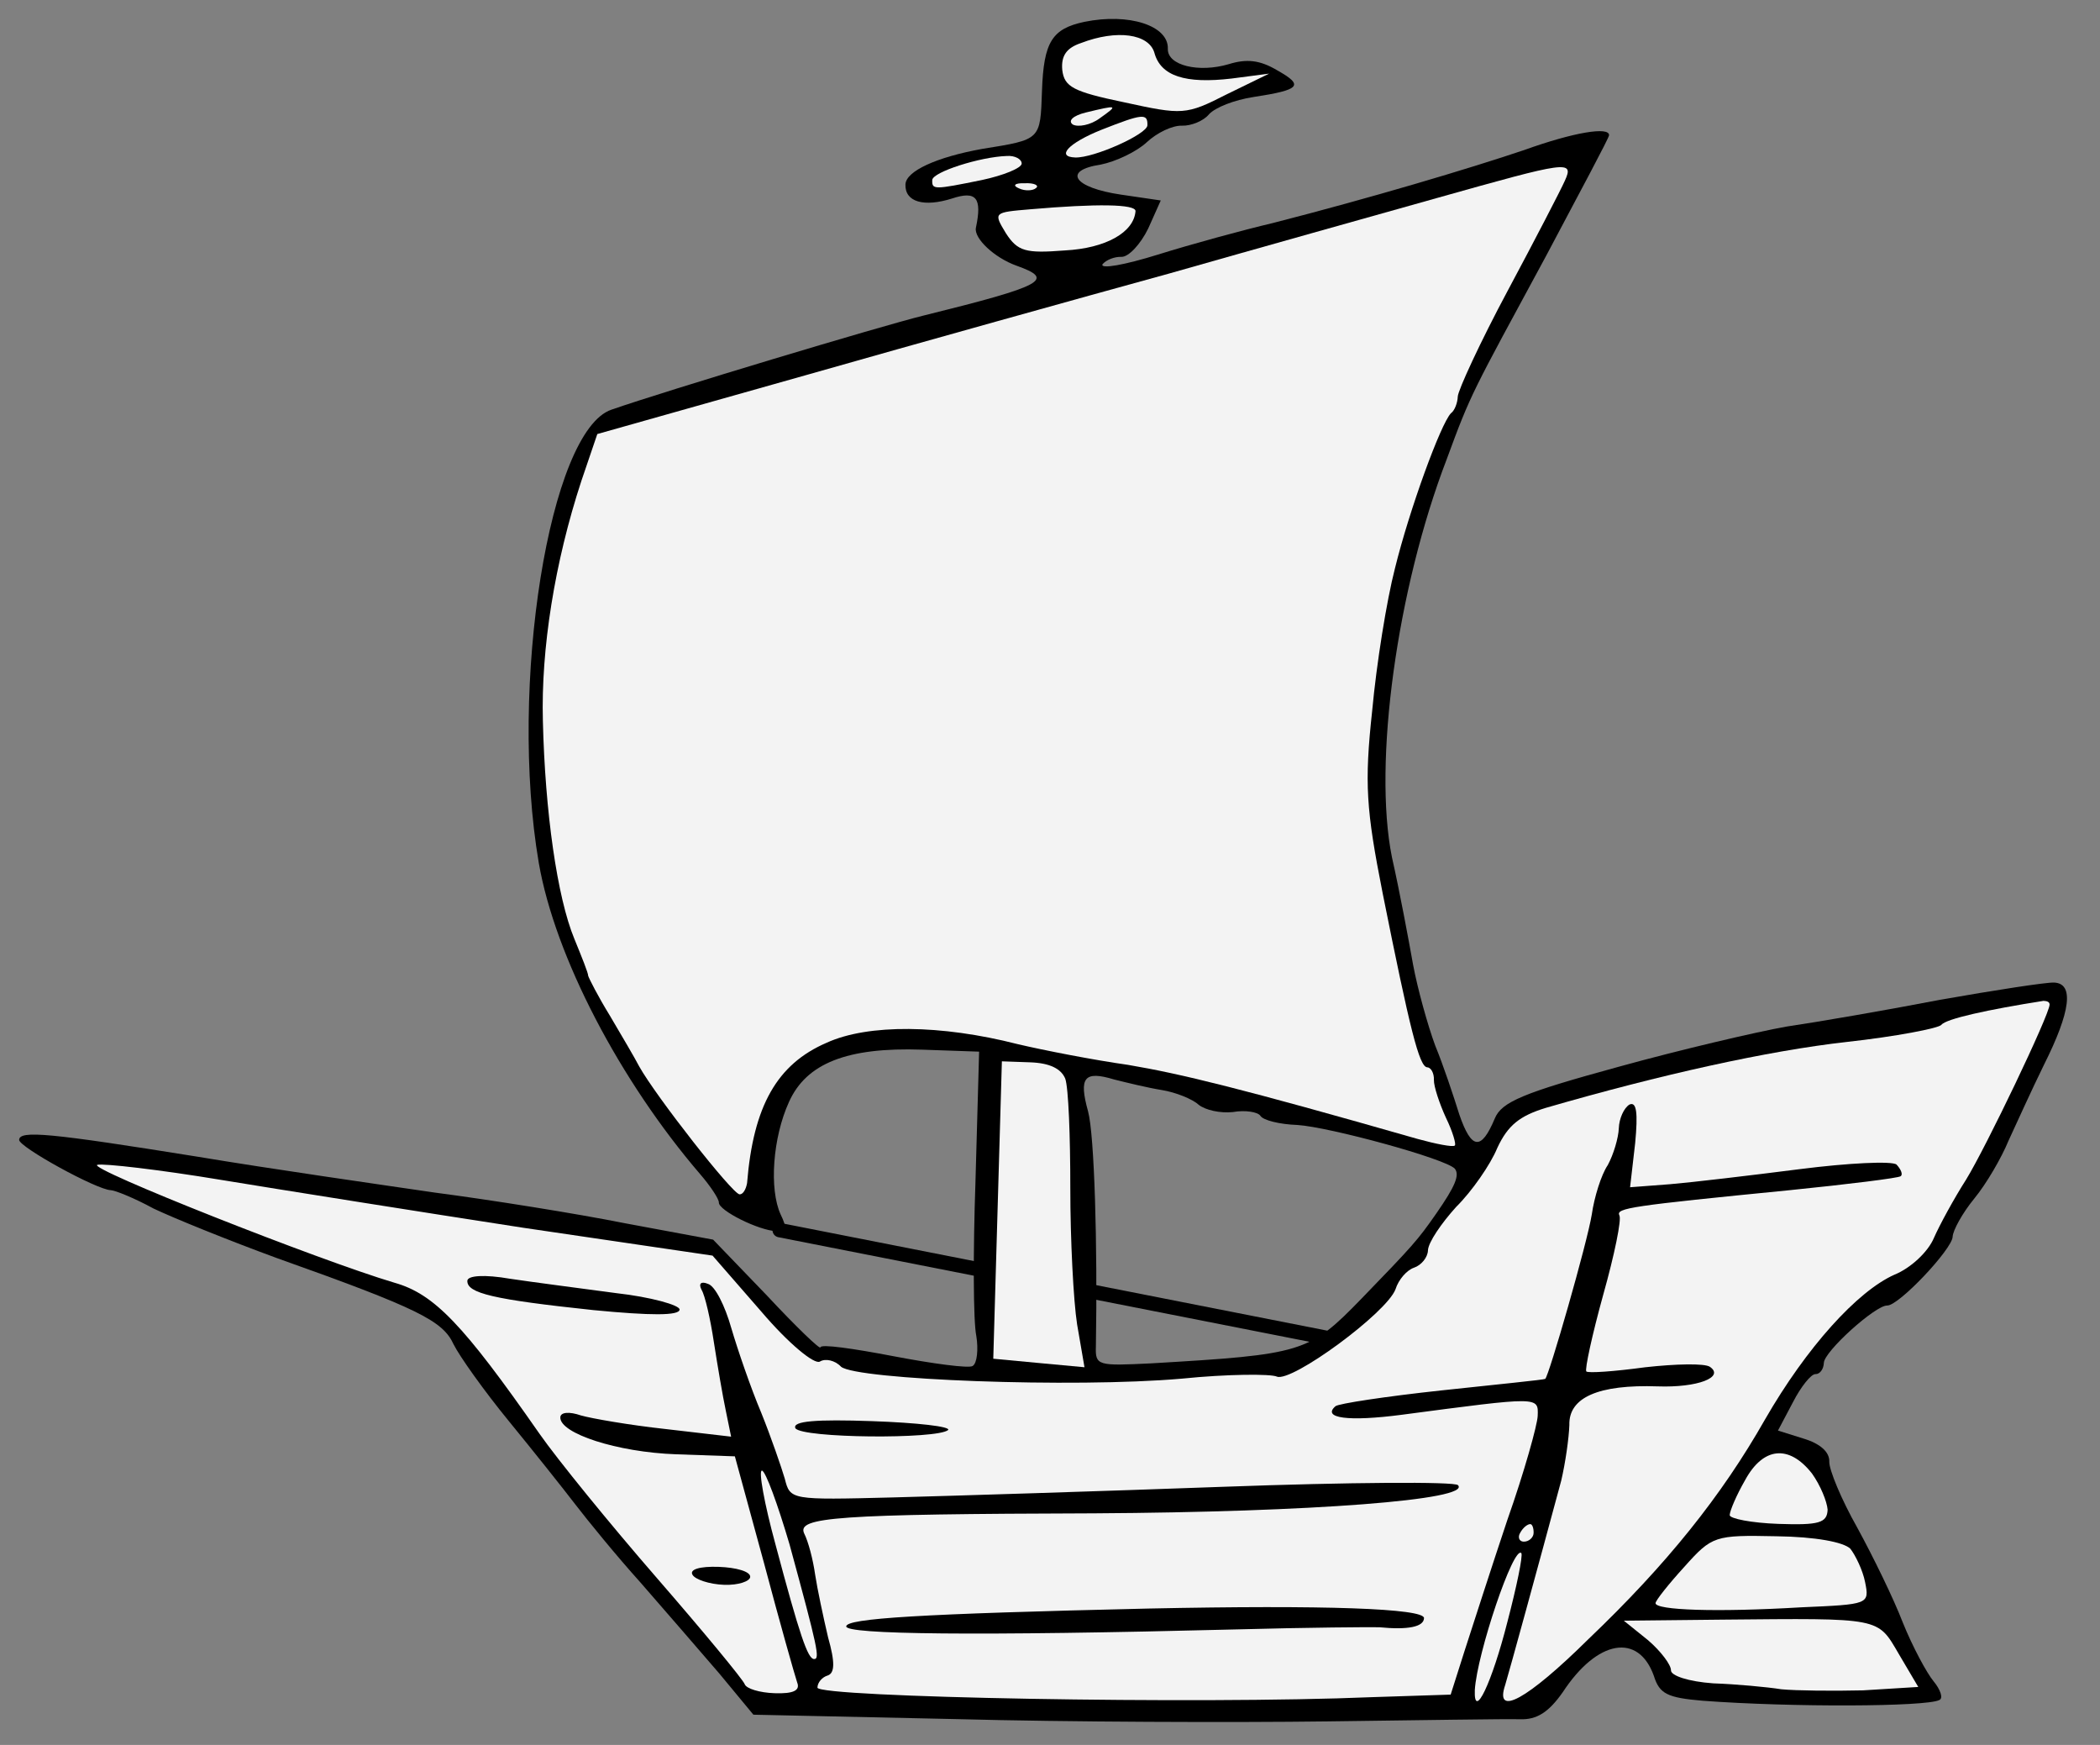 <?xml version="1.0" encoding="UTF-8" standalone="no"?>
<!DOCTYPE svg PUBLIC "-//W3C//DTD SVG 1.1//EN" "http://www.w3.org/Graphics/SVG/1.1/DTD/svg11.dtd">
<svg xmlns="http://www.w3.org/2000/svg" xmlns:dc="http://purl.org/dc/elements/1.1/" xmlns:xl="http://www.w3.org/1999/xlink" version="1.1" viewBox="36 63 292.5 243" width="292.5" height="243">
  <rect x="36" y="63" width="292.5" height="243" fill="#808080" stroke="none"/>
  <defs>
    <clipPath id="artboard_clip_path">
      <path d="M 36 63 L 328.5 63 L 328.5 306 L 36 306 Z"/>
    </clipPath>
  </defs>
  <g id="Caravel_with_Sails_Set_(2)" fill="none" stroke-opacity="1" stroke-dasharray="none" stroke="none" fill-opacity="1">
    <title>Caravel with Sails Set (2)</title>
    <g id="Caravel_with_Sails_Set_(2)_Layer_2" clip-path="url(#artboard_clip_path)">
      <title>Layer 2</title>
      <g id="Group_3">
        <g id="Line_24">
          <line x1="144.596" y1="234.31" x2="220.738" y2="249.3" stroke="black" stroke-linecap="round" stroke-linejoin="round" stroke-width="2"/>
        </g>
        <g id="Graphic_23">
          <path d="M 187.038 66.042 C 182.549 66.999 181.372 68.814 181.135 75.612 C 180.893 82.534 181.021 82.414 172.807 83.736 C 166.456 84.876 162.18 86.83 162.116 88.684 C 162.029 91.156 164.727 91.869 168.606 90.643 C 171.986 89.524 172.817 90.543 171.929 94.72 C 171.63 96.194 174.506 98.893 177.561 99.99 C 182.939 101.91 181.673 102.732 164.571 106.962 C 158.829 108.37 128.939 117.35 121.172 120.049 C 112.532 122.965 106.834 158.53 111.047 183.18 C 113.314 196.253 122.363 213.523 133.541 226.536 C 134.968 228.195 136.144 229.968 136.127 230.463 C 136.088 231.575 141.683 234.369 144.155 234.456 C 145.515 234.503 145.655 234.013 144.731 232.124 C 143.122 228.603 143.619 221.443 145.898 216.449 C 148.312 211.088 153.961 208.81 164.467 209.177 L 172.377 209.453 L 171.871 227.503 C 171.525 237.391 171.559 247.045 171.985 249.04 C 172.291 250.907 172.098 252.88 171.467 253.23 C 170.96 253.583 165.91 252.912 160.378 251.852 C 154.846 250.793 150.29 250.139 150.273 250.633 C 150.26 251.004 146.907 247.793 142.851 243.444 L 135.327 235.632 L 123.032 233.347 C 116.273 231.997 104.335 230.095 96.574 229.081 C 88.818 227.944 73.918 225.815 63.583 224.093 C 42.909 220.772 38.715 220.378 38.667 221.738 C 38.633 222.727 49.439 228.673 51.417 228.742 C 52.035 228.764 54.72 229.847 57.391 231.302 C 60.191 232.637 67.879 235.752 74.599 238.214 C 94.279 245.213 97.683 246.94 99.178 250.21 C 99.987 251.847 103.407 256.669 106.849 260.873 C 110.291 265.077 114.44 270.296 116.097 272.458 C 117.755 274.619 121.789 279.586 125.244 283.42 C 128.575 287.249 133.453 292.864 136.188 296.053 L 140.937 301.788 L 169.131 302.401 C 184.586 302.817 207.972 302.891 220.849 302.722 C 233.848 302.557 245.859 302.358 247.713 302.423 C 250.062 302.505 251.707 301.449 253.66 298.671 C 258.497 291.291 264.221 290.377 266.363 296.392 C 267.142 298.894 268.237 299.427 273.172 299.847 C 285.639 300.777 304.205 300.683 306.093 299.759 C 306.72 299.533 306.269 298.28 305.319 297.133 C 304.369 295.986 302.393 292.328 301.026 288.939 C 299.779 285.678 296.891 279.761 294.681 275.724 C 292.467 271.81 290.755 267.667 290.794 266.554 C 290.841 265.195 289.521 264.035 287.194 263.335 L 283.644 262.221 L 285.764 258.211 C 286.826 256.144 288.25 254.338 288.868 254.359 C 289.486 254.381 290.007 253.657 290.037 252.791 C 290.093 251.185 297.248 244.752 298.855 244.808 C 300.461 244.864 307.915 236.957 307.976 235.226 C 308.006 234.361 309.328 231.932 311.008 229.887 C 312.688 227.842 314.796 224.203 315.743 221.885 C 316.814 219.571 318.96 214.82 320.692 211.291 C 324.416 203.872 324.925 199.93 322.082 199.831 C 320.969 199.792 313.753 200.901 306.157 202.245 C 298.557 203.712 288.971 205.357 284.866 205.956 C 280.757 206.679 270.152 209.155 261.405 211.572 C 248.16 215.193 245.147 216.449 244.199 218.768 C 242.309 223.28 240.954 223.109 239.268 218.224 C 238.489 215.722 237.034 211.34 235.893 208.577 C 234.875 205.819 233.445 200.696 232.82 197.332 C 232.199 193.846 230.949 187.119 229.877 182.379 C 227.24 169.293 230.563 145.03 237.505 126.957 C 240.923 117.672 240.915 117.919 251.365 98.607 C 256.135 89.616 260.106 82.206 260.119 81.835 C 260.162 80.599 255.183 81.415 248.29 83.897 C 240.651 86.477 226.896 90.575 213.285 94.06 C 209.167 95.03 201.921 97.004 197.291 98.452 C 192.662 99.899 189.175 100.519 189.572 99.791 C 190.088 99.19 191.218 98.734 192.206 98.769 C 193.195 98.803 194.867 97.006 195.933 94.815 L 197.678 90.916 L 192.138 90.104 C 185.489 89.129 183.964 86.725 189.314 85.922 C 191.432 85.5 194.327 84.117 195.734 82.804 C 197.141 81.492 199.281 80.453 200.641 80.501 C 201.877 80.544 203.633 79.863 204.409 78.9 C 205.309 77.941 207.943 76.919 210.556 76.516 C 217.15 75.508 217.666 74.908 213.904 72.796 C 211.479 71.35 209.629 71.162 207.127 71.941 C 203.001 73.158 198.581 72.137 198.663 69.789 C 198.776 66.575 193.27 64.774 187.038 66.042 Z M 197.807 214.796 L 197.807 214.796 C 199.776 215.113 202.094 216.06 202.934 216.832 C 203.897 217.608 205.985 218.052 207.724 217.865 C 209.467 217.555 211.189 217.862 211.543 218.37 C 211.892 219.001 214.223 219.577 216.695 219.663 C 221.14 219.942 237.322 224.344 238.634 225.751 C 239.345 226.642 238.671 228.227 236.066 231.973 C 233.46 235.718 232.816 236.438 225.627 243.859 C 218.309 251.4 217.436 251.617 196.354 252.861 C 188.917 253.22 188.546 253.207 188.641 250.488 C 188.886 236.389 188.432 221.028 187.555 217.78 C 186.236 213.031 187.012 212.068 191.176 213.327 C 192.893 213.758 195.838 214.48 197.807 214.796 Z" fill="black"/>
        </g>
        <g id="Graphic_22">
          <path d="M 196.788 70.342 C 197.664 73.59 201.091 74.7 207.553 73.936 L 212.774 73.252 L 206.857 76.139 C 201.187 79.035 200.692 79.018 192.587 77.249 C 185.461 75.763 184.246 75.102 183.958 72.741 C 183.78 70.754 184.56 69.668 186.564 68.995 C 191.581 67.067 196.013 67.716 196.788 70.342 Z" fill="#f3f3f3"/>
        </g>
        <g id="Graphic_21">
          <path d="M 189.167 79.481 C 187.897 80.427 186.153 80.737 185.425 80.341 C 184.7 79.82 185.468 79.105 187.216 78.671 C 191.708 77.59 191.832 77.594 189.167 79.481 Z" fill="#f3f3f3"/>
        </g>
        <g id="Graphic_20">
          <path d="M 195.816 80.456 C 195.773 81.692 188.355 85.022 185.76 84.931 C 183.04 84.836 184.84 82.919 189.358 81.097 C 195.13 78.823 195.876 78.726 195.816 80.456 Z" fill="#f3f3f3"/>
        </g>
        <g id="Graphic_19">
          <path d="M 253.957 88.179 C 253.42 89.398 249.836 96.326 245.997 103.494 C 242.158 110.661 239.078 117.36 239.048 118.225 C 239.018 119.09 238.608 120.19 238.101 120.543 C 236.689 121.979 232.311 133.954 230.291 142.175 C 229.147 146.59 227.724 155.45 227.124 161.988 C 226.029 172.097 226.274 175.695 228.588 187.408 C 232.381 206.351 233.683 211.594 234.796 211.633 C 235.29 211.65 235.759 212.409 235.724 213.398 C 235.694 214.263 236.477 216.642 237.397 218.654 C 238.321 220.542 238.874 222.418 238.623 222.533 C 238.367 222.772 236.031 222.319 233.457 221.61 C 208.829 214.562 200.485 212.539 193.103 211.291 C 188.424 210.632 181.417 209.274 177.735 208.403 C 167.064 205.679 156.92 205.572 151.135 208.216 C 144.225 211.193 140.928 217.018 140.058 227.754 C 139.904 228.615 139.507 229.343 139.013 229.326 C 138.024 229.291 127.362 215.678 125.032 211.512 C 124.453 210.378 122.583 207.219 120.948 204.44 C 119.308 201.784 118.035 199.264 117.924 198.889 C 117.937 198.518 117.026 196.259 116 193.748 C 113.603 187.972 111.916 176.033 111.615 163.399 C 111.346 153.366 113.252 141.305 116.991 129.927 L 119.197 123.445 L 148.069 115.295 C 163.943 110.776 186.812 104.397 198.807 101.103 C 210.807 97.686 227.679 92.954 236.302 90.532 C 254.299 85.468 255.297 85.256 253.957 88.179 Z" fill="#f3f3f3"/>
        </g>
        <g id="Graphic_18">
          <path d="M 178.305 85.785 C 178.283 86.403 175.772 87.429 172.78 88.067 C 166.049 89.44 165.802 89.432 165.85 88.072 C 165.888 86.96 172.521 84.84 176.238 84.722 C 177.355 84.638 178.326 85.167 178.305 85.785 Z" fill="#f3f3f3"/>
        </g>
        <g id="Graphic_17">
          <path d="M 180.289 89.195 C 179.906 89.553 178.789 89.638 177.937 89.237 C 176.961 88.831 177.344 88.474 178.704 88.521 C 180.068 88.445 180.797 88.842 180.289 89.195 Z" fill="#f3f3f3"/>
        </g>
        <g id="Graphic_16">
          <path d="M 194.161 92.402 C 193.934 95.364 190.02 97.579 184.317 97.875 C 178.857 98.303 177.754 98.017 176.11 95.484 C 174.355 92.577 174.355 92.577 179.568 92.14 C 188.753 91.347 194.196 91.413 194.161 92.402 Z" fill="#f3f3f3"/>
        </g>
        <g id="Graphic_15">
          <path d="M 321.479 202.904 C 321.428 204.387 312.618 222.766 309.863 227.248 C 308.161 229.911 306.178 233.555 305.371 235.383 C 304.561 237.335 302.13 239.601 299.871 240.512 C 294.717 242.807 287.638 250.604 281.842 260.673 C 275.776 271.351 268.143 280.861 257.261 291.247 C 248.673 299.734 244.133 302.174 245.652 297.648 C 246.211 295.812 250.182 281.348 253.452 269.21 C 254.032 266.756 254.524 263.308 254.589 261.454 C 254.475 257.613 258.623 255.778 266.905 256.067 C 272.467 256.262 276.231 254.784 274.177 253.351 C 273.453 252.831 269.365 252.936 265.141 253.407 C 260.789 253.998 257.192 254.243 256.953 253.987 C 256.715 253.732 257.748 248.941 259.307 243.303 C 260.86 237.788 261.903 232.751 261.549 232.244 C 261.089 231.238 263.08 230.936 285.308 228.742 C 293.504 227.915 300.465 227.044 300.721 226.805 C 301.1 226.571 300.755 225.816 300.159 225.177 C 299.558 224.661 293.484 224.944 286.647 225.819 C 279.811 226.694 271.733 227.649 268.63 227.912 L 263.047 228.336 L 263.757 222.173 C 264.151 217.979 263.96 216.364 262.954 216.824 C 262.195 217.292 261.525 218.754 261.478 220.114 C 261.43 221.473 260.73 223.8 259.937 225.257 C 259.024 226.587 258.047 229.77 257.717 232.11 C 257.085 236.048 251.732 254.671 251.225 255.025 C 251.097 255.144 244.639 255.785 236.813 256.625 C 228.988 257.466 222.394 258.473 222.01 258.831 C 220.095 260.497 223.791 260.997 231.25 260.02 C 250.52 257.475 250.273 257.467 250.178 260.186 C 250.135 261.422 248.295 268.04 245.961 274.641 C 243.75 281.247 241.112 289.446 240.003 292.872 L 238.057 298.992 L 227.03 299.349 C 202.987 300.366 149.808 299.375 149.856 298.016 C 149.881 297.274 150.525 296.554 151.276 296.333 C 152.277 295.996 152.329 294.513 151.338 291.014 C 150.691 288.268 149.84 284.279 149.538 282.288 C 149.241 280.174 148.586 277.676 148.007 276.542 C 146.972 274.278 152.432 273.85 188.447 273.747 C 218.773 273.568 240.984 271.869 239.075 269.822 C 238.598 269.31 223.868 269.415 206.521 270.046 C 189.173 270.678 168.484 271.317 160.433 271.531 C 146.065 271.895 146.065 271.895 145.303 268.899 C 144.861 267.398 143.401 263.14 142.034 259.751 C 140.548 256.234 138.752 250.973 137.867 247.972 C 136.986 244.848 135.597 242.077 134.617 241.795 C 133.641 241.39 133.258 241.748 133.722 242.63 C 134.19 243.389 134.943 246.633 135.445 249.992 C 135.951 253.227 136.669 257.46 137.094 259.454 L 137.834 263.069 L 128.714 262.008 C 123.659 261.46 118.37 260.533 116.9 260.11 C 115.31 259.56 114.07 259.64 114.044 260.382 C 113.966 262.607 121.919 265.236 130.2 265.525 L 138.357 265.81 L 142.417 280.678 C 144.604 288.922 146.698 296.297 147.034 297.298 C 147.49 298.428 146.484 298.888 143.888 298.797 C 141.787 298.724 139.95 298.165 139.725 297.538 C 139.499 296.911 134.038 290.286 127.494 282.756 C 120.951 275.226 113.594 266.183 111.119 262.631 C 100.513 247.411 96.453 243.185 90.939 241.631 C 80.527 238.545 47.936 225.65 49.56 225.212 C 50.434 224.995 58.199 225.885 66.689 227.295 C 75.302 228.71 94.255 231.723 108.779 233.963 L 135.25 237.857 L 142.032 245.643 C 145.836 250.107 149.445 253.079 150.204 252.611 C 150.962 252.142 152.313 252.437 153.148 253.332 C 155.313 255.141 185.467 256.317 200.611 254.99 C 206.945 254.345 213.01 254.309 213.862 254.71 C 215.938 255.525 229.146 245.839 230.375 242.54 C 230.793 241.194 231.953 239.873 232.955 239.537 C 233.957 239.2 234.861 238.118 234.895 237.129 C 234.934 236.017 236.76 233.358 238.819 231.079 C 240.998 228.927 243.604 225.182 244.551 222.864 C 246.023 219.698 247.677 218.394 251.305 217.283 C 267.307 212.644 282.273 209.331 293.206 208.104 C 300.039 207.352 306.019 206.2 306.407 205.719 C 307.055 204.875 312.916 203.595 320.632 202.379 C 321.126 202.396 321.492 202.533 321.479 202.904 Z" fill="#f3f3f3"/>
        </g>
        <g id="Graphic_14">
          <path d="M 184.374 213.213 C 184.825 214.467 185.082 221.282 185.079 228.46 C 185.076 235.637 185.519 244.191 186.025 247.427 L 187.054 253.403 L 180.64 252.807 L 174.349 252.216 L 174.95 231.447 L 175.548 210.801 L 179.503 210.94 C 182.222 211.035 183.803 211.832 184.374 213.213 Z" fill="#f3f3f3"/>
        </g>
        <g id="Graphic_13">
          <path d="M 288.385 268.203 C 289.565 269.853 290.476 272.112 290.561 273.229 C 290.496 275.083 289.371 275.415 283.685 275.216 C 279.977 275.087 276.904 274.484 276.921 273.99 C 276.943 273.372 277.886 271.177 279.072 269.115 C 281.584 264.5 285.186 264.131 288.385 268.203 Z" fill="#f3f3f3"/>
        </g>
        <g id="Graphic_12">
          <path d="M 145.973 278.08 C 149.922 292.573 150.241 294.069 149.376 294.039 C 148.51 294.009 147.387 290.752 143.995 278.011 C 142.459 272.388 141.63 267.78 142.124 267.798 C 142.619 267.815 144.313 272.453 145.973 278.08 Z" fill="#f3f3f3"/>
        </g>
        <g id="Graphic_11">
          <path d="M 249.608 276.501 C 249.587 277.119 248.947 277.716 248.206 277.69 C 247.588 277.668 247.362 277.041 247.754 276.436 C 248.151 275.708 248.786 275.235 249.157 275.248 C 249.404 275.257 249.634 275.76 249.608 276.501 Z" fill="#f3f3f3"/>
        </g>
        <g id="Graphic_10">
          <path d="M 293.712 278.66 C 294.424 279.551 295.463 281.691 295.777 283.311 C 296.411 286.427 296.288 286.423 286.868 286.836 C 275.087 287.539 266.559 287.241 266.593 286.252 C 266.606 285.881 268.418 283.593 270.606 281.195 C 274.469 276.874 274.845 276.764 283.377 276.938 C 288.944 277.009 292.754 277.76 293.712 278.66 Z" fill="#f3f3f3"/>
        </g>
        <g id="Graphic_9">
          <path d="M 245.959 288.873 C 243.807 297.336 241.269 302.693 241.42 298.367 C 241.72 293.303 246.829 278.137 247.902 279.288 C 248.137 279.667 247.244 283.967 245.959 288.873 Z" fill="#f3f3f3"/>
        </g>
        <g id="Graphic_8">
          <path d="M 300.5 293.376 L 303.187 297.925 L 295.498 298.399 C 291.287 298.499 286.215 298.446 284.118 298.249 C 282.149 297.933 277.832 297.535 274.618 297.422 C 271.162 297.178 268.716 296.35 268.741 295.608 C 268.767 294.867 267.349 292.961 265.547 291.413 L 262.176 288.697 L 275.794 288.553 C 298.2 288.346 297.463 288.196 300.5 293.376 Z" fill="#f3f3f3"/>
        </g>
        <g id="Graphic_7">
          <path d="M 101.095 241.367 C 101.035 243.097 104.717 243.969 118.65 245.445 C 126.666 246.22 130.626 246.235 130.656 245.369 C 130.678 244.751 126.633 243.62 121.826 243.081 C 116.899 242.414 110.246 241.563 107.046 241.08 C 103.478 240.46 101.121 240.625 101.095 241.367 Z" fill="black"/>
        </g>
        <g id="Graphic_6">
          <path d="M 146.786 261.897 C 147.727 263.291 166.531 263.452 168.062 262.145 C 168.45 261.663 163.766 261.128 157.463 260.908 C 149.676 260.636 146.326 260.891 146.786 261.897 Z" fill="black"/>
        </g>
        <g id="Graphic_5">
          <path d="M 132.46 282.31 C 132.809 282.941 134.765 283.628 136.866 283.702 C 138.844 283.771 140.472 283.209 140.494 282.591 C 140.52 281.849 138.56 281.286 136.088 281.2 C 133.492 281.109 131.991 281.552 132.46 282.31 Z" fill="black"/>
        </g>
        <g id="Graphic_4">
          <path d="M 196.028 287.005 C 163.951 287.741 153.905 288.381 153.866 289.493 C 153.827 290.605 171.515 290.852 208.302 289.909 C 218.212 289.636 227.124 289.576 228.113 289.611 C 232.059 289.996 234.301 289.579 234.345 288.343 C 234.392 286.984 220.425 286.496 196.028 287.005 Z" fill="black"/>
        </g>
      </g>
    </g>
  </g>
</svg>
